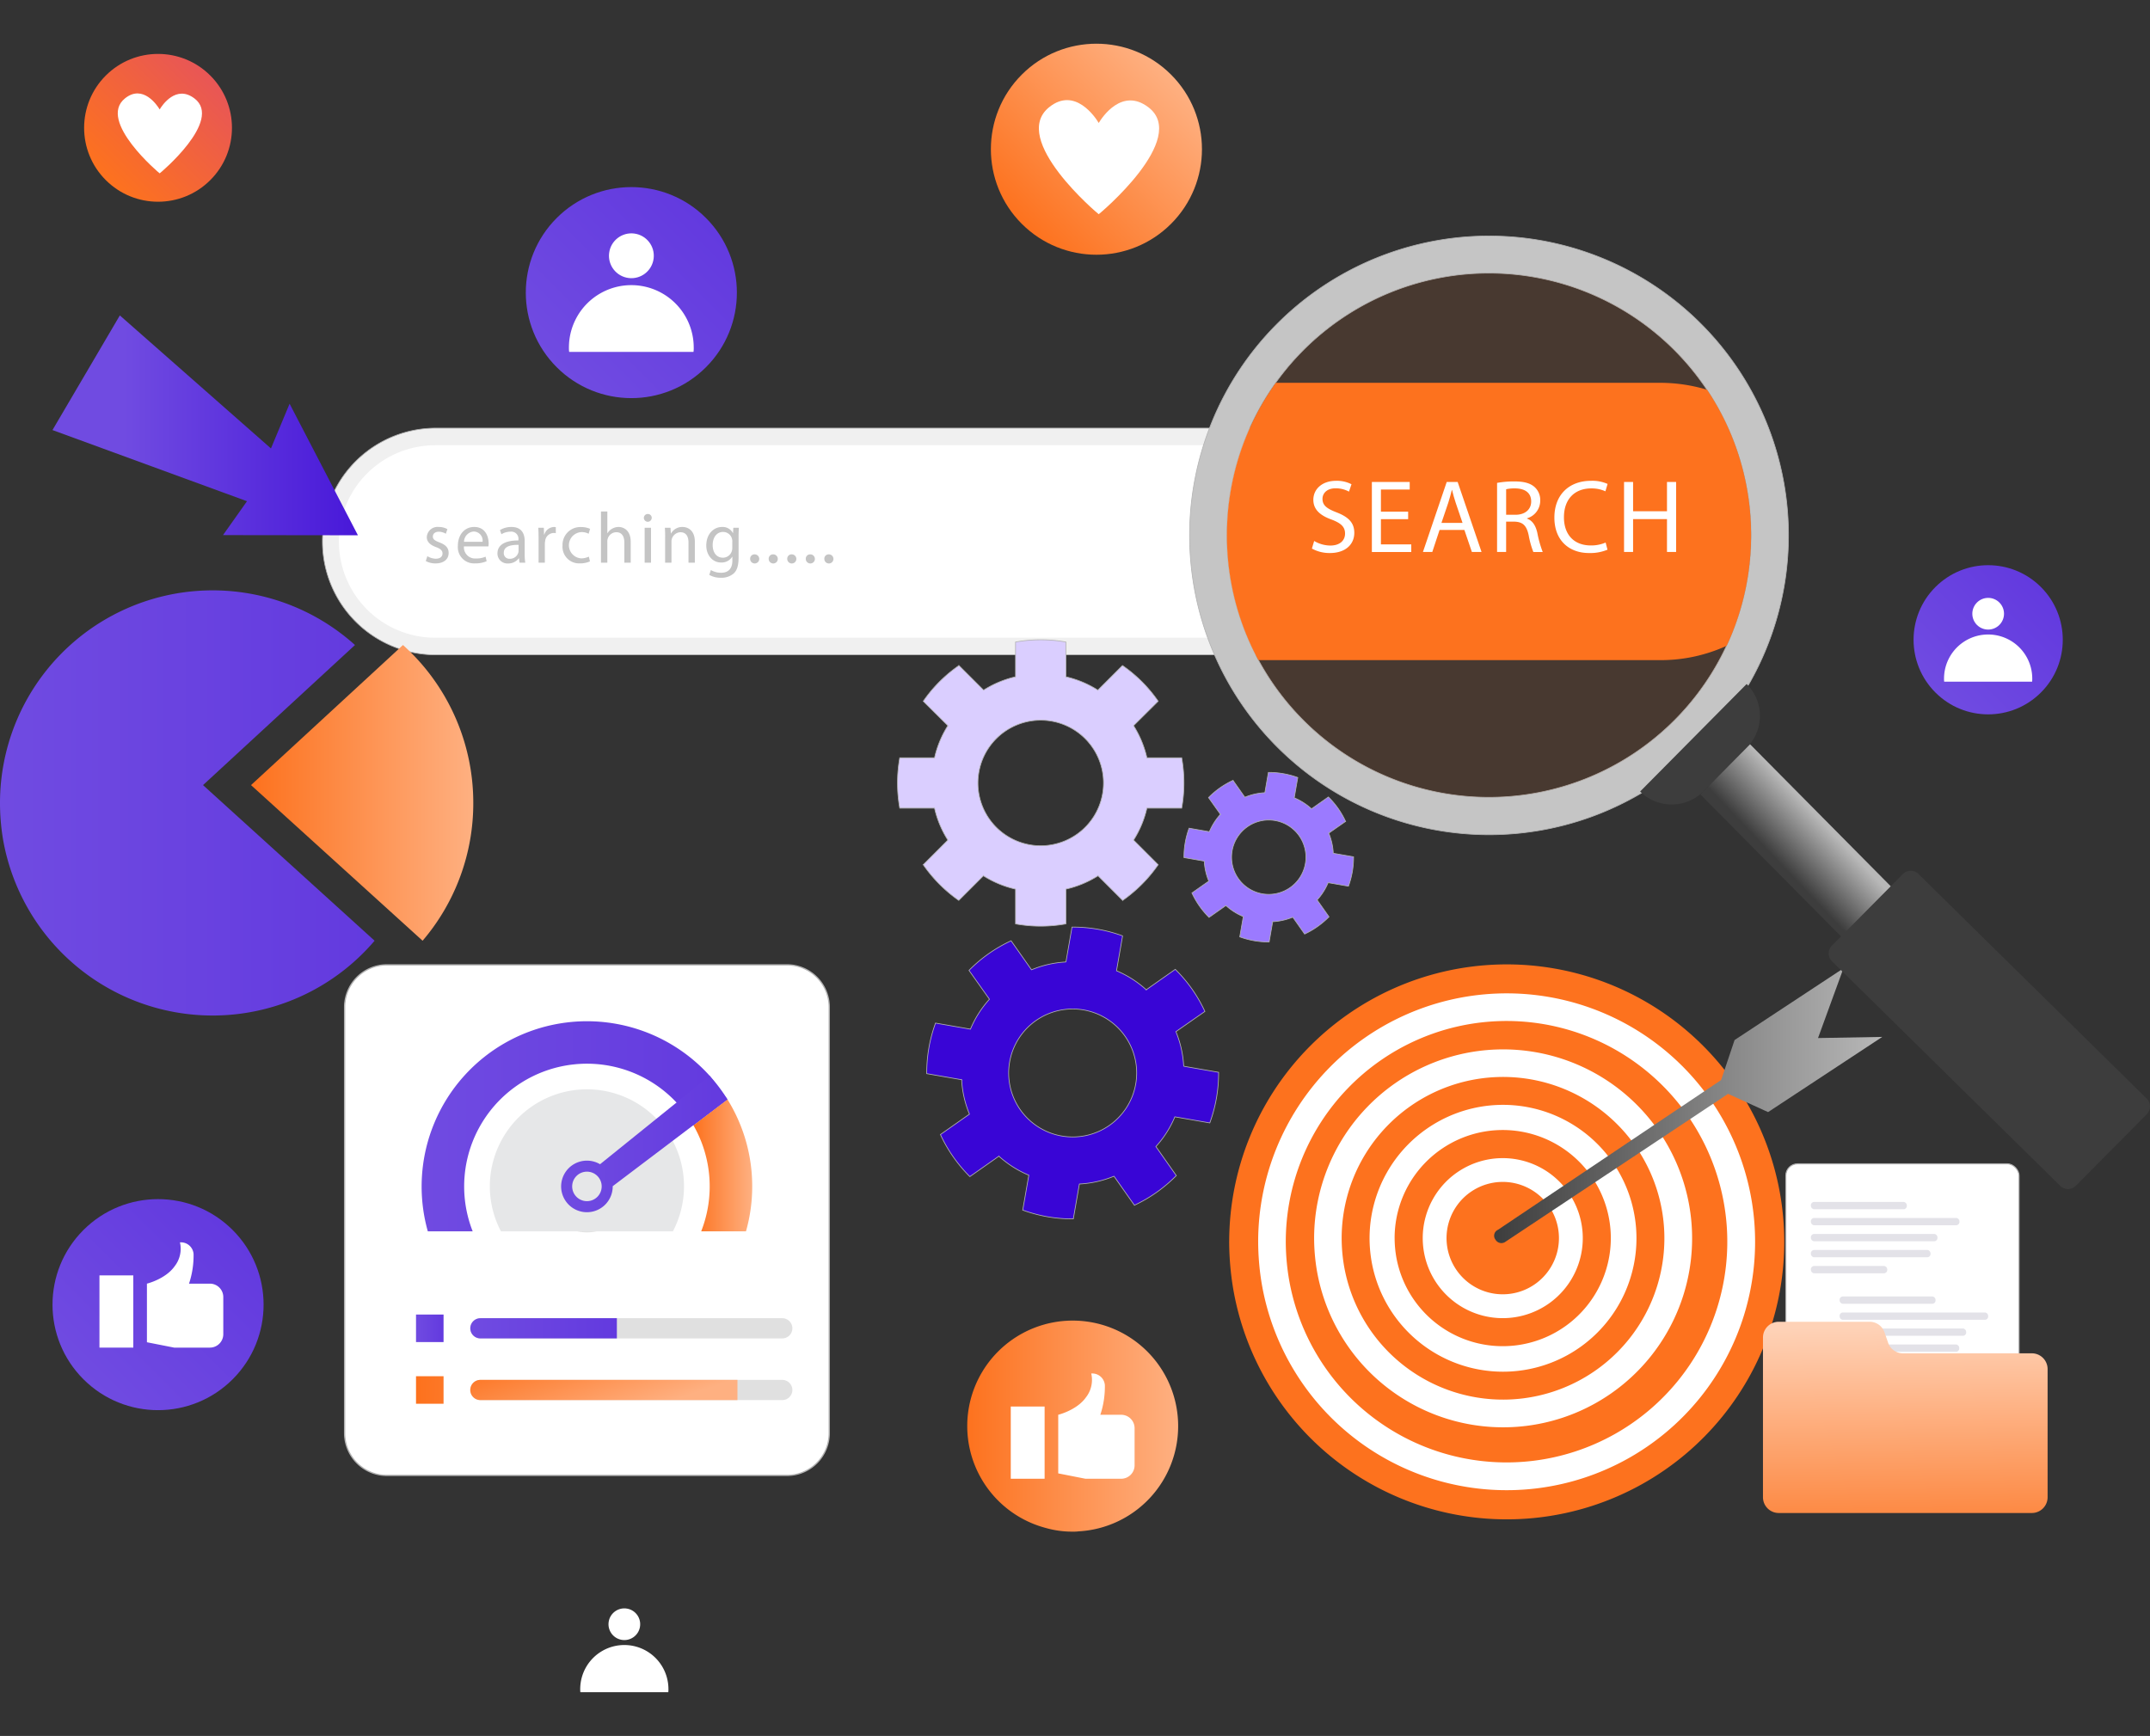 <svg xmlns="http://www.w3.org/2000/svg" xmlns:xlink="http://www.w3.org/1999/xlink" width="507.49" height="409.837" viewBox="0 0 507.49 409.837"><rect x="0" y="0" width="507.49" height="409.837" fill="#333333" stroke="none"/><defs><linearGradient id="a" y1="0.5" x2="1" y2="0.5" gradientUnits="objectBoundingBox"><stop offset="0" stop-color="#704be1"/><stop offset="0.99" stop-color="#633adf"/></linearGradient><linearGradient id="b" x1="0" xlink:href="#a"/><linearGradient id="d" y1="0.5" x2="1" y2="0.5" gradientUnits="objectBoundingBox"><stop offset="0" stop-color="#fd721e"/><stop offset="1" stop-color="#feb081"/></linearGradient><linearGradient id="g" y1="0.5" x2="1" y2="0.5" gradientUnits="objectBoundingBox"><stop offset="0" stop-color="#fd721e"/><stop offset="1" stop-color="#e85656"/></linearGradient><linearGradient id="j" x1="0" xlink:href="#a"/><linearGradient id="k" x1="0" xlink:href="#a"/><linearGradient id="l" x1="0.109" y1="0.493" x2="10.279" y2="0.666" xlink:href="#d"/><linearGradient id="n" x1="-0.192" y1="0.341" x2="0.857" y2="0.576" xlink:href="#d"/><linearGradient id="o" x1="0.508" y1="0.123" x2="0.471" y2="0.761" xlink:href="#d"/><linearGradient id="p" x1="0.235" y1="6.248" x2="1.292" y2="6.248" gradientUnits="objectBoundingBox"><stop offset="0" stop-color="#704be1"/><stop offset="1" stop-color="#3905d6"/></linearGradient><linearGradient id="q" x1="9.87" y1="0.5" x2="10.87" y2="0.5" xlink:href="#d"/><linearGradient id="r" x1="12.41" y1="0.5" x2="13.41" y2="0.5" xlink:href="#d"/><linearGradient id="s" x1="16.993" y1="0.5" x2="17.993" y2="0.5" xlink:href="#d"/><linearGradient id="t" x1="25.338" y1="0.5" x2="26.338" y2="0.5" xlink:href="#d"/><linearGradient id="u" x1="48.836" y1="0.5" x2="49.836" y2="0.5" xlink:href="#d"/><linearGradient id="v" y1="0.5" x2="1" y2="0.5" gradientUnits="objectBoundingBox"><stop offset="0" stop-color="#3d3d3d"/><stop offset="1" stop-color="#b8b8b8"/></linearGradient><linearGradient id="w" x1="-6.663" y1="-4.471" x2="-7.321" y2="-4.97" xlink:href="#v"/><linearGradient id="x" x1="0.404" y1="0.592" x2="0.612" y2="0.393" xlink:href="#v"/><linearGradient id="y" x1="-3.807" y1="-1.287" x2="-4.22" y2="-1.609" xlink:href="#v"/><clipPath id="z"><ellipse cx="61.877" cy="61.852" rx="61.877" ry="61.852" transform="translate(0 87.507) rotate(-45)" fill="none"/></clipPath><linearGradient id="ac" x1="0.491" y1="0.028" x2="0.508" y2="1.085" gradientUnits="objectBoundingBox"><stop offset="0" stop-color="#fed2b7"/><stop offset="1" stop-color="#fd843b"/></linearGradient></defs><g transform="translate(-28.227 51.122)"><circle cx="24.911" cy="24.911" r="24.911" transform="translate(142.02 17.96) rotate(-45)" fill="url(#a)"/><circle cx="5.291" cy="5.291" r="5.291" transform="translate(171.364 13.869) rotate(-83)" fill="#fff"/><path d="M834.529,297.022a6.331,6.331,0,0,1-.055,1.027h-29.35a6.331,6.331,0,0,1-.055-1.027,14.728,14.728,0,1,1,29.457,0Z" transform="translate(-642.552 -266.098)" fill="#fff"/><circle cx="17.609" cy="17.609" r="17.609" transform="translate(472.616 99.921) rotate(-45)" fill="url(#b)"/><circle cx="3.741" cy="3.741" r="3.741" transform="translate(493.777 90.031)" fill="#fff"/><path d="M2433.8,701.31a4.5,4.5,0,0,1-.038.727h-20.748a4.5,4.5,0,0,1-.038-.727,10.412,10.412,0,1,1,20.825,0Z" transform="translate(-1925.876 -592.223)" fill="#fff"/><circle cx="17.609" cy="17.609" r="17.609" transform="translate(155.4 353.072) rotate(-80.78)" fill="url(#b)"/><circle cx="3.741" cy="3.741" r="3.741" transform="translate(171.217 335.304) rotate(-79.1)" fill="#fff"/><path d="M839.095,1883.13a4.507,4.507,0,0,1-.038.727H818.308a4.5,4.5,0,0,1-.038-.727,10.411,10.411,0,1,1,20.823,0Z" transform="translate(-653.087 -1535.471)" fill="#fff"/><path d="M1320.569,1518.226a24.871,24.871,0,0,1-23.469,24.86,9.681,9.681,0,0,1-1.425.069,22.668,22.668,0,0,1-6.363-.87,24.891,24.891,0,1,1,31.257-24.061Z" transform="translate(-1014.25 -1232.676)" fill="url(#d)"/><rect width="7.99" height="17.05" transform="translate(266.809 280.942)" fill="#fff"/><path d="M1377.2,1564.951s4.385-1.072,6.528-4.092a6.67,6.67,0,0,0,1.266-5.65,2.984,2.984,0,0,1,3.216,2.727,21.054,21.054,0,0,1-1.072,7.015h4.92a3.167,3.167,0,0,1,3.167,3.167v8.769a3.167,3.167,0,0,1-3.167,3.167h-8.428l-6.429-1.266v-13.836Z" transform="translate(-1099.187 -1282.062)" fill="#fff"/><circle cx="24.911" cy="24.911" r="24.911" transform="translate(30.304 256.888) rotate(-45)" fill="url(#a)"/><rect width="7.99" height="17.05" transform="translate(51.702 249.983)" fill="#fff"/><path d="M311.63,1411.591s4.385-1.072,6.528-4.092a6.67,6.67,0,0,0,1.266-5.65,2.984,2.984,0,0,1,3.216,2.727,21.055,21.055,0,0,1-1.072,7.015h4.92a3.167,3.167,0,0,1,3.167,3.167v8.769a3.167,3.167,0,0,1-3.167,3.167h-8.428l-6.43-1.266v-13.836Z" transform="translate(-248.722 -1159.66)" fill="#fff"/><circle cx="24.911" cy="24.911" r="24.911" transform="translate(251.798 -15.893) rotate(-45)" fill="url(#d)"/><path d="M1380.406,67.653c-6.222-4.73-10.925,2.386-11.712,3.712-.787-1.326-5.634-8.624-11.712-3.712-9.4,7.594,11.642,25.256,11.71,25.256S1390.154,75.063,1380.406,67.653Z" transform="translate(-1081.12 -93.458)" fill="#fff"/><circle cx="17.449" cy="17.449" r="17.449" transform="translate(40.855 -20.944) rotate(-45)" fill="url(#g)"/><path d="M295.6,59.322c-4.356-3.313-7.653,1.671-8.2,2.6-.551-.929-3.947-6.04-8.2-2.6-6.585,5.319,8.155,17.692,8.2,17.692s15.033-12.5,8.206-17.692Z" transform="translate(-221.483 -87.21)" fill="#fff"/><path d="M552.77,1077.27h94.412a9.995,9.995,0,0,1,9.99,9.99v100.563a9.995,9.995,0,0,1-9.99,9.99H552.77a9.995,9.995,0,0,1-9.99-9.99V1087.26a9.995,9.995,0,0,1,9.99-9.99Z" transform="translate(-433.21 -900.605)" fill="#fff" stroke="#b2b2b2" stroke-miterlimit="10" stroke-width="0.3"/><path d="M700.859,1156.094l-.024-.03a39.023,39.023,0,0,0-66.534,36.722H644.89a28.976,28.976,0,0,1,48.121-30.405,29.319,29.319,0,0,1,3.971,5.345c.008.016.016.024.024.038l8.018-6.127a39.127,39.127,0,0,0-4.165-5.541Z" transform="translate(-505.09 -953.202)" fill="url(#a)"/><path d="M964.564,1255.176a38.687,38.687,0,0,1-1.47,10.612H952.521a29.031,29.031,0,0,0-1.821-25.022l8.018-6.127A38.8,38.8,0,0,1,964.564,1255.176Z" transform="translate(-758.784 -1026.207)" fill="url(#d)"/><path d="M819.368,1388.94a10.94,10.94,0,0,1-4.578,0h4.58Z" transform="translate(-650.31 -1149.359)" fill="#e0e0e0"/><path d="M755.812,1256.386a22.925,22.925,0,0,0,1.562-17.516,22.92,22.92,0,0,0-44.774,6.914,22.747,22.747,0,0,0,2.622,10.6h40.59Z" transform="translate(-568.749 -1016.805)" fill="#e6e7e8"/><path d="M835.191,1212.612,831,1207.04l-25.879,20.877a6.088,6.088,0,1,0,2.99,5.236c0-.018,0-.034,0-.05l27.079-20.49Zm-33.167,24.024a3.482,3.482,0,1,1,3.482-3.482A3.482,3.482,0,0,1,802.024,1236.636Z" transform="translate(-635.257 -1004.179)" fill="url(#j)"/><rect width="6.5" height="6.5" transform="translate(126.424 259.225)" fill="url(#k)"/><rect width="6.5" height="6.5" transform="translate(126.424 273.787)" fill="url(#l)"/><path d="M765.758,1492.926a2.391,2.391,0,0,1-2.386,2.386H692.116a2.393,2.393,0,0,1-2.386-2.386,2.392,2.392,0,0,1,2.386-2.386h71.255A2.4,2.4,0,0,1,765.758,1492.926Z" transform="translate(-550.496 -1230.449)" fill="#e0e0e0"/><path d="M765.758,1565.056a2.391,2.391,0,0,1-2.386,2.386H692.116a2.386,2.386,0,0,1,0-4.772h71.255A2.4,2.4,0,0,1,765.758,1565.056Z" transform="translate(-550.496 -1288.019)" fill="#e0e0e0"/><path d="M724.328,1490.54v4.772H692.116a2.393,2.393,0,0,1-2.386-2.386,2.391,2.391,0,0,1,2.386-2.386h32.212Z" transform="translate(-550.495 -1230.449)" fill="url(#a)"/><path d="M752.794,1562.67v4.772H692.116a2.386,2.386,0,0,1,0-4.772Z" transform="translate(-550.496 -1288.019)" fill="url(#n)"/><path d="M542.89,503.123a26.757,26.757,0,0,1,0-53.513H811.608a26.757,26.757,0,0,1,0,53.513Z" transform="translate(-411.948 -399.65)" fill="#f0f0f0" stroke="#b3b3b3" stroke-miterlimit="10" stroke-width="0.17"/><path d="M850.283,492.336a22.779,22.779,0,0,1-22.712,22.712H558.852a22.719,22.719,0,0,1,0-45.439H827.571A22.791,22.791,0,0,1,850.283,492.336Z" transform="translate(-427.91 -415.613)" fill="#fff"/><path d="M1716.081,492.344a22.779,22.779,0,0,1-22.712,22.712H1620.92V469.62h72.451a22.791,22.791,0,0,1,22.712,22.726Z" transform="translate(-1293.708 -415.621)" fill="url(#o)"/><path d="M1705.7,559.007a5.24,5.24,0,0,0,2.656.751c1.516,0,2.4-.8,2.4-1.958,0-1.072-.614-1.686-2.162-2.281-1.873-.664-3.03-1.635-3.03-3.252,0-1.789,1.48-3.117,3.71-3.117a5.2,5.2,0,0,1,2.537.563l-.41,1.209a4.544,4.544,0,0,0-2.178-.545c-1.567,0-2.162.937-2.162,1.718,0,1.072.7,1.6,2.281,2.214,1.94.749,2.929,1.684,2.929,3.369,0,1.77-1.312,3.3-4.019,3.3a5.931,5.931,0,0,1-2.927-.733l.374-1.244Z" transform="translate(-1361.078 -479.096)" fill="#fff"/><path d="M1759.945,556.174h-4.461v4.136h4.97v1.243H1754V550.08h6.2v1.244h-4.716v3.626h4.461v1.225Z" transform="translate(-1399.923 -479.838)" fill="#fff"/><path d="M1798.165,557.945l-1.193,3.609h-1.532l3.9-11.474h1.788l3.916,11.474h-1.583l-1.227-3.609h-4.068Zm3.761-1.159-1.122-3.3c-.256-.751-.426-1.431-.6-2.1h-.034c-.17.68-.357,1.379-.577,2.077l-1.124,3.321h3.456Z" transform="translate(-1432.998 -479.838)" fill="#fff"/><path d="M1855.6,549.9a15.4,15.4,0,0,1,2.842-.238,4.7,4.7,0,0,1,3.321.937,2.856,2.856,0,0,1,.9,2.178,3.009,3.009,0,0,1-2.162,2.927v.05a2.857,2.857,0,0,1,1.686,2.315,18.164,18.164,0,0,0,.886,3.149h-1.532a14.774,14.774,0,0,1-.767-2.741c-.341-1.583-.953-2.178-2.3-2.231h-1.4v4.97H1855.6V549.894Zm1.482,5.224h1.516c1.583,0,2.588-.868,2.588-2.178,0-1.48-1.072-2.128-2.638-2.144a6.183,6.183,0,0,0-1.464.135v4.187Z" transform="translate(-1481.013 -479.503)" fill="#fff"/><path d="M1910.8,560.428a7.352,7.352,0,0,1-3.03.545c-3.236,0-5.671-2.043-5.671-5.806a5.623,5.623,0,0,1,5.994-6.028,6.142,6.142,0,0,1,2.723.511l-.357,1.209a5.387,5.387,0,0,0-2.315-.476c-2.689,0-4.477,1.718-4.477,4.732,0,2.808,1.617,4.613,4.409,4.613a5.951,5.951,0,0,0,2.418-.476l.307,1.175Z" transform="translate(-1518.127 -479.088)" fill="#fff"/><path d="M1960.112,550.07v4.8h5.549v-4.8h1.5v11.474h-1.5v-5.38h-5.549v5.38h-1.482V550.07Z" transform="translate(-1563.245 -479.83)" fill="#fff"/><path d="M638.048,572.058a3.931,3.931,0,0,0,1.976.6c1.09,0,1.6-.545,1.6-1.227s-.426-1.106-1.532-1.516c-1.482-.527-2.178-1.344-2.178-2.332a2.541,2.541,0,0,1,2.842-2.418,4.1,4.1,0,0,1,2.025.511l-.373,1.09a3.207,3.207,0,0,0-1.686-.476c-.884,0-1.379.511-1.379,1.124,0,.68.493.987,1.565,1.4,1.431.545,2.162,1.26,2.162,2.485,0,1.447-1.122,2.469-3.083,2.469a4.715,4.715,0,0,1-2.315-.561l.373-1.141Z" transform="translate(-508.945 -491.874)" fill="#c4c4c4"/><path d="M676.651,569.75a2.64,2.64,0,0,0,2.826,2.86,5.425,5.425,0,0,0,2.281-.426l.254,1.072a6.687,6.687,0,0,1-2.741.511,3.826,3.826,0,0,1-4.052-4.154c0-2.485,1.464-4.443,3.864-4.443,2.689,0,3.4,2.366,3.4,3.882a5.782,5.782,0,0,1-.05.7h-5.79Zm4.393-1.072a2.134,2.134,0,0,0-2.077-2.435,2.484,2.484,0,0,0-2.3,2.435h4.374Z" transform="translate(-538.915 -491.882)" fill="#c4c4c4"/><path d="M726.688,573.606l-.119-1.038h-.05A3.063,3.063,0,0,1,724,573.794a2.348,2.348,0,0,1-2.519-2.366c0-1.992,1.77-3.081,4.954-3.064v-.17a1.7,1.7,0,0,0-1.873-1.908,4.1,4.1,0,0,0-2.146.614l-.339-.987a5.113,5.113,0,0,1,2.705-.733c2.519,0,3.133,1.718,3.133,3.369v3.081a11.763,11.763,0,0,0,.135,1.976h-1.361Zm-.222-4.2c-1.635-.034-3.488.254-3.488,1.855a1.326,1.326,0,0,0,1.413,1.431,2.051,2.051,0,0,0,1.992-1.379,1.579,1.579,0,0,0,.085-.476V569.4Z" transform="translate(-575.836 -491.89)" fill="#c4c4c4"/><path d="M769.3,567.928c0-.971-.018-1.8-.069-2.57h1.312l.05,1.617h.069a2.468,2.468,0,0,1,2.281-1.8,1.623,1.623,0,0,1,.426.05v1.413a2.239,2.239,0,0,0-.511-.05,2.1,2.1,0,0,0-2.009,1.924,4.4,4.4,0,0,0-.069.7V573.6H769.3v-5.67Z" transform="translate(-613.947 -491.882)" fill="#c4c4c4"/><path d="M804.05,573.363a5.527,5.527,0,0,1-2.368.476,3.914,3.914,0,0,1-4.1-4.2,4.2,4.2,0,0,1,4.427-4.375,5.023,5.023,0,0,1,2.077.426l-.339,1.157a3.481,3.481,0,0,0-1.736-.392,3.107,3.107,0,0,0-.051,6.2,4.248,4.248,0,0,0,1.839-.41l.256,1.124Z" transform="translate(-636.574 -491.954)" fill="#c4c4c4"/><path d="M842.552,547.032h1.5v5.142h.034a2.793,2.793,0,0,1,1.072-1.056,3.094,3.094,0,0,1,1.532-.426c1.106,0,2.877.68,2.877,3.525v4.9h-1.5v-4.732c0-1.328-.493-2.453-1.908-2.453a2.153,2.153,0,0,0-2.009,1.5,1.818,1.818,0,0,0-.1.715v4.97h-1.5V547.03Z" transform="translate(-672.466 -477.404)" fill="#c4c4c4"/><path d="M894.535,550.927a.928.928,0,0,1-1.855,0,.925.925,0,0,1,.937-.937.9.9,0,0,1,.919.937Zm-1.667,10.556v-8.24h1.5v8.24Z" transform="translate(-712.476 -479.766)" fill="#c4c4c4"/><path d="M917.3,567.588c0-.852-.018-1.55-.069-2.231h1.328l.087,1.361h.032a3.031,3.031,0,0,1,2.723-1.548c1.141,0,2.911.68,2.911,3.506V573.6h-1.5v-4.75c0-1.328-.493-2.437-1.908-2.437a2.2,2.2,0,0,0-2.112,2.229v4.954h-1.5v-6.01Z" transform="translate(-732.07 -491.882)" fill="#c4c4c4"/><path d="M973.363,565.374c-.034.6-.069,1.26-.069,2.263v4.784c0,1.892-.375,3.048-1.175,3.763a4.359,4.359,0,0,1-3,.989,5.2,5.2,0,0,1-2.741-.68l.375-1.141a4.658,4.658,0,0,0,2.418.646c1.532,0,2.655-.8,2.655-2.877V572.2H971.8a2.944,2.944,0,0,1-2.622,1.379c-2.043,0-3.506-1.736-3.506-4.017,0-2.792,1.821-4.375,3.71-4.375a2.736,2.736,0,0,1,2.57,1.429h.034l.069-1.242h1.312Zm-1.548,3.252a2.129,2.129,0,0,0-.085-.682,2.159,2.159,0,0,0-2.1-1.583c-1.429,0-2.451,1.209-2.451,3.117,0,1.617.816,2.961,2.435,2.961a2.191,2.191,0,0,0,2.077-1.532,2.552,2.552,0,0,0,.119-.8v-1.48Z" transform="translate(-770.732 -491.898)" fill="#c4c4c4"/><path d="M1016.97,598.292a1.006,1.006,0,0,1,1.019-1.072,1.074,1.074,0,1,1-1.019,1.072Z" transform="translate(-811.676 -517.462)" fill="#c4c4c4"/><path d="M1038.65,598.292a1.006,1.006,0,0,1,1.019-1.072,1.075,1.075,0,1,1-1.019,1.072Z" transform="translate(-828.98 -517.462)" fill="#c4c4c4"/><path d="M1060.34,598.292a1.006,1.006,0,0,1,1.019-1.072,1.075,1.075,0,1,1-1.019,1.072Z" transform="translate(-846.291 -517.462)" fill="#c4c4c4"/><path d="M1082.03,598.292a1.006,1.006,0,0,1,1.019-1.072,1.075,1.075,0,1,1-1.019,1.072Z" transform="translate(-863.603 -517.462)" fill="#c4c4c4"/><path d="M1103.71,598.292a1.006,1.006,0,0,1,1.019-1.072,1.075,1.075,0,1,1-1.019,1.072Z" transform="translate(-880.906 -517.462)" fill="#c4c4c4"/><path d="M252.785,349.183l4.4-10.556,16.127,31.057-31.845-.042,5.662-8-45.915-16.8,15.9-27.066Z" transform="translate(-160.6 -294.432)" fill="url(#p)"/><path d="M1577.09,1142.268a68.313,68.313,0,0,0,.9,10.953,65.509,65.509,0,1,0-.894-10.953Z" transform="translate(-1258.726 -900.366)" fill="url(#q)"/><path d="M1610.99,1169.331a61.122,61.122,0,0,0,.8,9.8,58.648,58.648,0,1,0-.8-9.8Z" transform="translate(-1285.782 -927.43)" fill="#fff"/><path d="M1643.27,1195.083a54.174,54.174,0,0,0,.713,8.713,52.108,52.108,0,1,0-.711-8.713Z" transform="translate(-1311.546 -953.186)" fill="url(#r)"/><path d="M1676.41,1220.783a46.621,46.621,0,0,0,.61,7.459,44.612,44.612,0,1,0-.61-7.461Z" transform="translate(-1337.996 -979.652)" fill="#fff"/><path d="M1708.61,1246.491a39.691,39.691,0,0,0,.521,6.369,38.089,38.089,0,1,0-.521-6.369Z" transform="translate(-1363.696 -1005.36)" fill="url(#s)"/><path d="M1741.23,1272.534a32.818,32.818,0,0,0,.43,5.265,31.5,31.5,0,1,0-.428-5.263Z" transform="translate(-1389.731 -1031.403)" fill="#fff"/><path d="M1770.534,1295.974a26.631,26.631,0,0,0,.349,4.271,25.517,25.517,0,1,0-.353-4.271Z" transform="translate(-1413.116 -1054.836)" fill="url(#t)"/><path d="M1803.41,1322.22a19.656,19.656,0,0,0,.258,3.159,18.889,18.889,0,1,0-.258-3.159Z" transform="translate(-1439.359 -1081.079)" fill="#fff"/><path d="M1831.24,1344.434a13.838,13.838,0,0,0,.182,2.216,13.266,13.266,0,1,0-.18-2.219Z" transform="translate(-1461.571 -1103.291)" fill="url(#u)"/><path d="M1887.745,1143.055l52.677-35.361,3.171-9.437,25.7-16.937-6,16.464,15.166-.268-26.955,17.752-9.441-4.306-52.48,34.869a1.623,1.623,0,0,1-2.427-.446A1.53,1.53,0,0,1,1887.745,1143.055Z" transform="translate(-1505.934 -903.838)" fill="url(#v)"/><path d="M1256.349,736.852a33.424,33.424,0,0,0,0-11.89h-8.208a24.335,24.335,0,0,0-3.149-7.586l5.812-5.767a33.1,33.1,0,0,0-8.43-8.43l-5.812,5.812a24.047,24.047,0,0,0-7.542-3.149v-8.208a33.425,33.425,0,0,0-11.89,0v8.208a24.1,24.1,0,0,0-7.542,3.149l-5.812-5.812a33.059,33.059,0,0,0-8.428,8.43l5.812,5.767a24.291,24.291,0,0,0-3.149,7.586H1189.8a33.424,33.424,0,0,0,0,11.89h8.208a24.1,24.1,0,0,0,3.149,7.542l-5.812,5.812a33.6,33.6,0,0,0,8.386,8.428l5.812-5.812a24.29,24.29,0,0,0,7.586,3.149v8.208a33.428,33.428,0,0,0,11.89,0v-8.208a24.338,24.338,0,0,0,7.586-3.149l5.812,5.812a33.669,33.669,0,0,0,8.386-8.428l-5.812-5.812a24.049,24.049,0,0,0,3.149-7.542h8.208Zm-33.272,8.876a14.821,14.821,0,1,1,14.821-14.821A14.821,14.821,0,0,1,1223.077,745.728Z" transform="translate(-949.194 -597.18)" fill="#daceff" stroke="#b3b3b3" stroke-miterlimit="10" stroke-width="0.17"/><path d="M1563.056,879.069a19.79,19.79,0,0,0,1.207-6.936l-4.788-.834a14.385,14.385,0,0,0-1.068-4.746l3.977-2.776a19.594,19.594,0,0,0-4.062-5.773l-3.981,2.8a14.273,14.273,0,0,0-4.08-2.6l.834-4.788a19.494,19.494,0,0,0-3.414-.914,19.157,19.157,0,0,0-3.523-.293l-.834,4.788a14.24,14.24,0,0,0-4.72,1.072l-2.8-3.981a19.594,19.594,0,0,0-5.773,4.062l2.806,3.955a14.421,14.421,0,0,0-2.608,4.106l-4.788-.834a19.787,19.787,0,0,0-1.207,6.936l4.788.834a14.236,14.236,0,0,0,1.072,4.72l-3.981,2.8a19.953,19.953,0,0,0,4.035,5.769l3.981-2.8a14.418,14.418,0,0,0,4.106,2.608l-.834,4.788a19.787,19.787,0,0,0,6.936,1.207l.834-4.788a14.388,14.388,0,0,0,4.746-1.068l2.8,3.981a19.964,19.964,0,0,0,5.749-4.066l-2.8-3.981a14.27,14.27,0,0,0,2.6-4.08l4.788.834Zm-20.316,1.8a8.777,8.777,0,1,1,10.152-7.142A8.777,8.777,0,0,1,1542.74,880.868Z" transform="translate(-1216.539 -720.972)" fill="#9b7aff" stroke="#b3b3b3" stroke-miterlimit="10" stroke-width="0.17"/><path d="M1290.259,1079.312a34.136,34.136,0,0,0,2.077-11.938l-8.24-1.435a24.769,24.769,0,0,0-1.837-8.167L1289.1,1053a33.7,33.7,0,0,0-6.991-9.936l-6.851,4.821a24.575,24.575,0,0,0-7.021-4.481l1.435-8.24a34.139,34.139,0,0,0-11.938-2.077l-1.435,8.24a24.523,24.523,0,0,0-8.123,1.845l-4.821-6.851a33.7,33.7,0,0,0-9.936,6.991l4.827,6.807a24.759,24.759,0,0,0-4.488,7.067l-8.24-1.435a34.139,34.139,0,0,0-2.077,11.938l8.24,1.435a24.523,24.523,0,0,0,1.845,8.123l-6.851,4.819a34.223,34.223,0,0,0,6.946,9.928l6.851-4.819a24.774,24.774,0,0,0,7.065,4.488l-1.435,8.24a34.079,34.079,0,0,0,11.938,2.079l1.435-8.24a24.769,24.769,0,0,0,8.168-1.837l4.819,6.851a34.244,34.244,0,0,0,9.891-7l-4.819-6.851a24.527,24.527,0,0,0,4.479-7.021l8.24,1.435Zm-34.959,3.1a15.106,15.106,0,1,1,17.472-12.292A15.1,15.1,0,0,1,1255.3,1082.409Z" transform="translate(-976.467 -865.336)" fill="#3905d6" stroke="#b3b3b3" stroke-miterlimit="10" stroke-width="0.17"/><path d="M1551.762,345.73a70.675,70.675,0,1,0-.44-99.929,70.662,70.662,0,0,0,.44,99.929Zm6.193-6.25a61.877,61.877,0,1,1,87.488-.422,61.865,61.865,0,0,1-87.488.422Z" transform="translate(-1221.817 -220.273)" fill="#c5c5c5" stroke="#b3b3b3" stroke-miterlimit="10" stroke-width="0.17"/><path d="M2072.573,774.158l10.241-10.336a10.588,10.588,0,0,0-.069-14.973h0L2057.6,774.227h0A10.588,10.588,0,0,0,2072.573,774.158Z" transform="translate(-1642.236 -638.483)" fill="url(#w)"/><path d="M2164.7,868.12l11.735-11.844L2139.8,819.29l-11.735,11.844Z" transform="translate(-1698.481 -694.703)" fill="url(#x)"/><path d="M2336.41,1041.624l16.759-16.915a2.6,2.6,0,0,0-.016-3.67L2299.256,968a2.6,2.6,0,0,0-3.67.016l-16.759,16.915a2.6,2.6,0,0,0,.016,3.67l53.9,53.043A2.6,2.6,0,0,0,2336.41,1041.624Z" transform="translate(-1818.204 -812.791)" fill="url(#y)"/><ellipse cx="61.877" cy="61.852" rx="61.877" ry="61.852" transform="translate(292.201 75.269) rotate(-45)" fill="#fd721e" opacity="0.11"/><g transform="translate(292.201 -12.238)" clip-path="url(#z)"><path d="M1728.266,429.319a31.313,31.313,0,0,1-10.5,23.112,37.345,37.345,0,0,1-25.249,9.613H1578.48V396.57h114.037c19.661,0,35.749,14.746,35.749,32.747Z" transform="translate(-1564.699 -345.079)" fill="#fd721e"/><path d="M1700.649,525.393a7.559,7.559,0,0,0,3.827,1.08c2.184,0,3.46-1.155,3.46-2.822,0-1.544-.884-2.428-3.117-3.286-2.7-.957-4.366-2.356-4.366-4.685,0-2.576,2.134-4.49,5.347-4.49a7.5,7.5,0,0,1,3.656.812l-.589,1.742a6.576,6.576,0,0,0-3.139-.785c-2.257,0-3.117,1.348-3.117,2.477,0,1.546,1.007,2.305,3.288,3.19,2.8,1.078,4.221,2.426,4.221,4.855,0,2.552-1.889,4.76-5.792,4.76a8.582,8.582,0,0,1-4.219-1.054Z" transform="translate(-1654.422 -436.561)" fill="#fff"/><path d="M1778.813,521.311h-6.427v5.961h7.162v1.793h-9.3V512.53h8.931v1.793h-6.795v5.224h6.427v1.766Z" transform="translate(-1710.403 -437.63)" fill="#fff"/><path d="M1833.884,523.853l-1.718,5.2h-2.207l5.616-16.535h2.576l5.642,16.535h-2.281l-1.768-5.2h-5.862Zm5.422-1.667-1.617-4.758c-.37-1.08-.614-2.061-.858-3.018h-.05c-.246.981-.515,1.988-.834,2.992l-1.619,4.784h4.98Z" transform="translate(-1758.06 -437.622)" fill="#fff"/><path d="M1916.642,512.263a22.114,22.114,0,0,1,4.1-.343c2.283,0,3.753.418,4.784,1.35a4.108,4.108,0,0,1,1.3,3.139,4.341,4.341,0,0,1-3.117,4.219v.075c1.276.442,2.037,1.617,2.428,3.335a26.294,26.294,0,0,0,1.276,4.538H1925.2a21.052,21.052,0,0,1-1.1-3.949c-.491-2.281-1.375-3.139-3.313-3.214h-2.01v7.162h-2.136V512.263Zm2.136,7.53h2.182c2.281,0,3.729-1.25,3.729-3.139,0-2.134-1.546-3.066-3.8-3.091a8.735,8.735,0,0,0-2.109.2v6.034Z" transform="translate(-1827.242 -437.143)" fill="#fff"/><path d="M1996.186,527.455a10.611,10.611,0,0,1-4.366.785c-4.661,0-8.17-2.943-8.17-8.365s3.508-8.684,8.636-8.684a8.844,8.844,0,0,1,3.924.737l-.515,1.742a7.754,7.754,0,0,0-3.335-.686c-3.876,0-6.452,2.477-6.452,6.819,0,4.047,2.332,6.648,6.355,6.648a8.573,8.573,0,0,0,3.484-.686l.442,1.694Z" transform="translate(-1880.725 -436.561)" fill="#fff"/><path d="M2067.236,512.52v6.92h8v-6.92h2.158v16.535h-2.158V521.3h-8v7.752H2065.1V512.52Z" transform="translate(-1945.732 -437.622)" fill="#fff"/></g><path d="M228.252,722.029a50.223,50.223,0,0,1-87.734-24.085,52.447,52.447,0,0,1-.688-8.422,50.192,50.192,0,0,1,83.791-37.307l-35.868,33.072,40.5,36.742Z" transform="translate(-111.603 -551.055)" fill="url(#a)"/><path d="M485.813,740.547a49.964,49.964,0,0,1-11.963,32.507l-40.5-36.742,35.868-33.072a50.1,50.1,0,0,1,16.594,37.307Z" transform="translate(-345.87 -602.08)" fill="url(#d)"/><rect width="55.035" height="57.801" rx="2.77" transform="translate(449.764 223.645)" fill="#fff" stroke="#b2b2b2" stroke-miterlimit="10" stroke-width="0.25"/><rect width="22.648" height="1.722" rx="0.76" transform="translate(455.673 232.643)" fill="#e3e2e8"/><rect width="35.069" height="1.722" rx="0.76" transform="translate(455.673 236.422)" fill="#e3e2e8"/><rect width="29.878" height="1.722" rx="0.76" transform="translate(455.673 240.201)" fill="#e3e2e8"/><rect width="28.239" height="1.722" rx="0.76" transform="translate(455.673 243.982)" fill="#e3e2e8"/><rect width="18.023" height="1.722" rx="0.76" transform="translate(455.673 247.761)" fill="#e3e2e8"/><rect width="22.648" height="1.722" rx="0.76" transform="translate(462.45 254.961)" fill="#e3e2e8"/><rect width="35.069" height="1.722" rx="0.76" transform="translate(462.45 258.74)" fill="#e3e2e8"/><rect width="29.878" height="1.722" rx="0.76" transform="translate(462.45 262.519)" fill="#e3e2e8"/><rect width="28.239" height="1.722" rx="0.76" transform="translate(462.45 266.298)" fill="#e3e2e8"/><rect width="18.023" height="1.722" rx="0.76" transform="translate(462.45 270.079)" fill="#e3e2e8"/><path d="M2230.786,1499.648l-.848-2.447a3.719,3.719,0,0,0-3.514-2.5h-21.453a3.72,3.72,0,0,0-3.72,3.72v37.707a3.72,3.72,0,0,0,3.72,3.72h59.743a3.72,3.72,0,0,0,3.72-3.72v-30.258a3.72,3.72,0,0,0-3.72-3.72H2234.3a3.719,3.719,0,0,1-3.515-2.5Z" transform="translate(-1756.888 -1233.77)" fill="url(#ac)"/></g></svg>